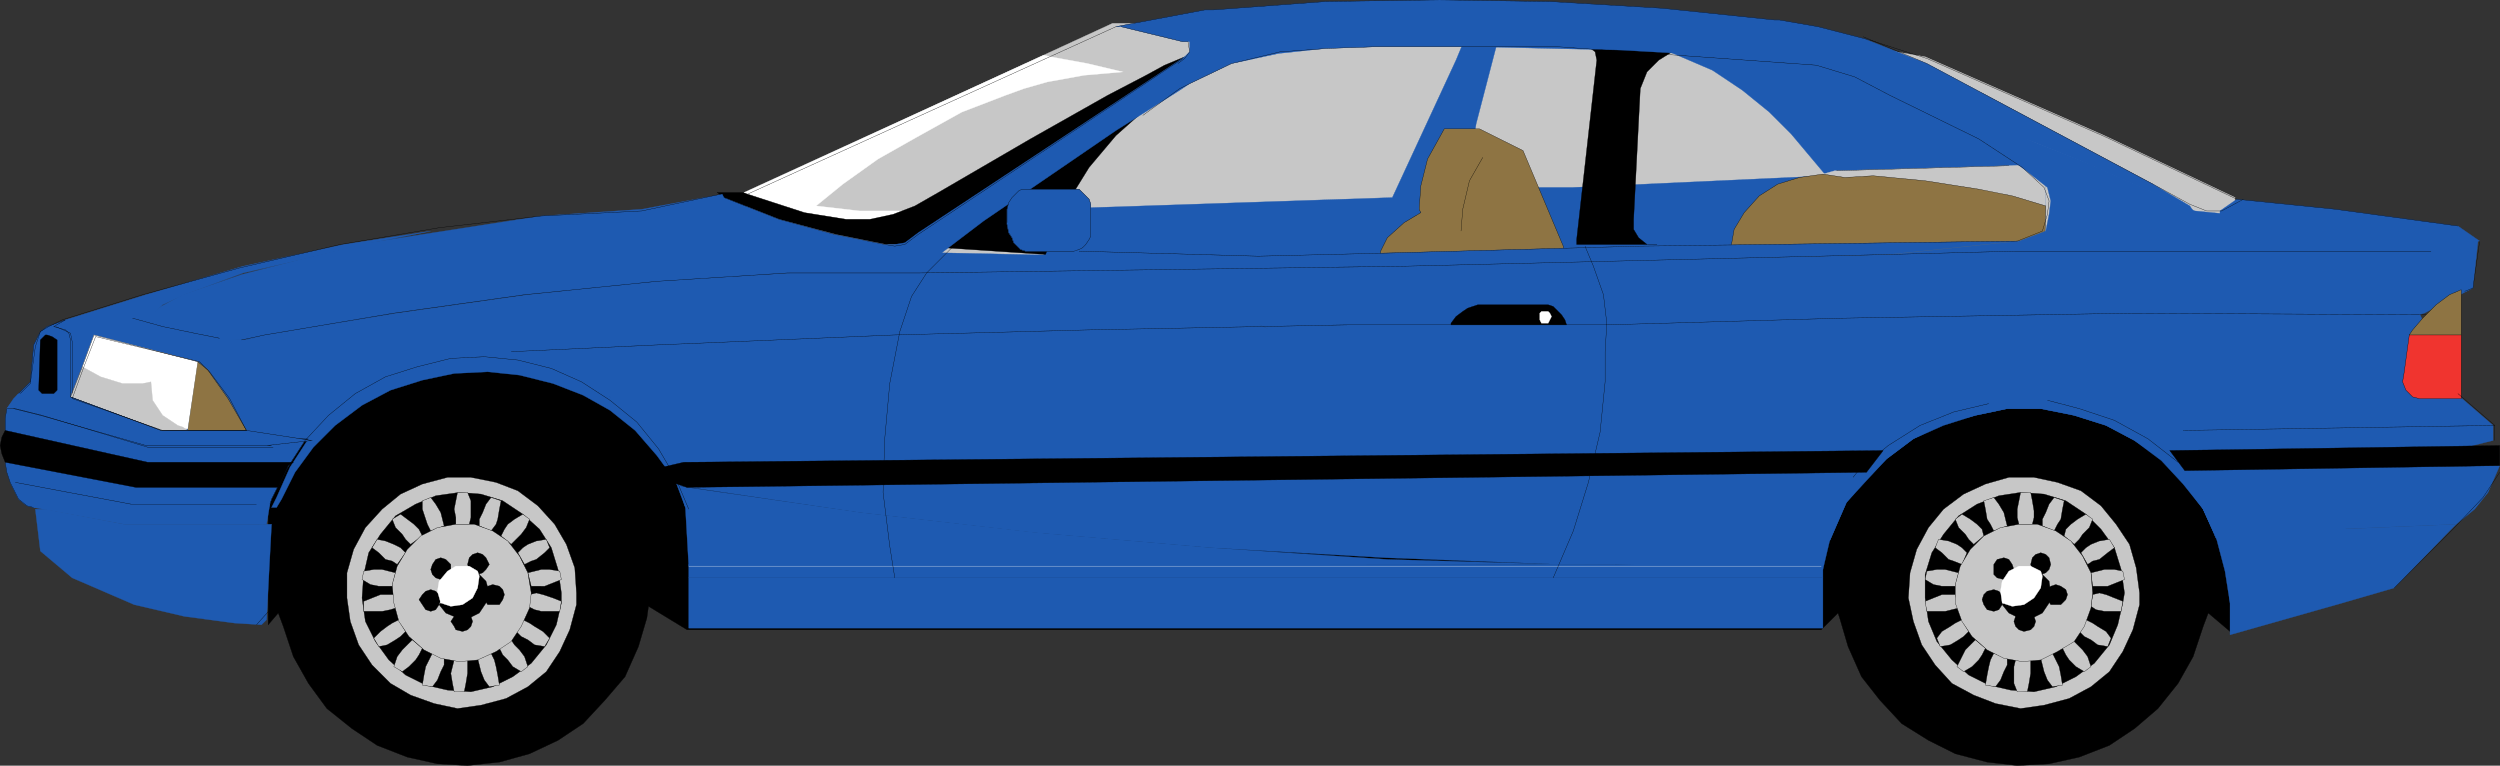 <svg xmlns="http://www.w3.org/2000/svg" width="358.136" height="109.683"><rect width="100%" height="100%" fill="#333333" stroke="none"/><defs><clipPath id="a"><path d="M164 392h283v59H164Zm0 0"/></clipPath><clipPath id="b"><path d="M148 341h293v49H148Zm0 0"/></clipPath><clipPath id="c"><path d="M147 341h295v50H147Zm0 0"/></clipPath><clipPath id="d"><path d="M233 341h215v30H233Zm0 0"/></clipPath></defs><path d="m260.902 90.219 2.398-2.399.242.72 1.2 4.081 1.922 4.32 2.636 3.36 3.121 3.36 3.84 2.398 3.84 1.921 4.563 1.2 4.316.48 4.562-.238 4.32-.961 4.321-1.68 3.598-2.402 3.36-2.879 2.882-3.602 2.16-3.84 1.438-4.32.722-1.918 3.117 2.64V51.82H38.421V89.5l1.442-1.68.719 1.918 1.44 4.32 2.161 3.84 2.637 3.602 3.601 2.879 3.602 2.402 4.32 1.68 4.32.96 4.317.24 4.562-.481 4.32-1.2 4.079-1.921 3.601-2.399 3.122-3.36 2.878-3.359 1.918-4.32 1.204-4.082.238-1.68 5.52 3.36h162.48"/><g clip-path="url(#a)" transform="translate(-126.758 -341)"><path fill="none" stroke="#000" stroke-miterlimit="10" stroke-width=".045" d="m387.66 431.219 2.399-2.399.242.72 1.199 4.081 1.922 4.32 2.637 3.36 3.12 3.36 3.84 2.398 3.84 1.921 4.563 1.2 4.316.48 4.563-.238 4.32-.961 4.32-1.68 3.598-2.402 3.36-2.879 2.882-3.602 2.16-3.84 1.438-4.32.723-1.918 3.117 2.64v-38.64h-281.04v37.68l1.442-1.68.719 1.918 1.441 4.32 2.16 3.84 2.637 3.602 3.602 2.879 3.601 2.402 4.32 1.68 4.32.96 4.317.24 4.563-.481 4.32-1.2 4.078-1.921 3.602-2.399 3.12-3.36 2.88-3.359 1.918-4.32 1.203-4.082.238-1.68 5.52 3.36h162.48"/></g><path fill="#1e5ab1" stroke="#1e5ab1" stroke-miterlimit="10" stroke-width=".045" d="m37.703 75.102.718-2.16.48-1.442 2.161-4.32 2.64-4.078 1.68.238-42.718-6.961-.723.723-.961 1.437-.238 1.441v6.239L.98 67.66l.48 1.442L2.664 71.5l1.199.96.957.24 32.883 2.402M354.261 63.82l-34.8 22.559-.72-4.559-1.199-4.558-1.921-4.32-2.88-3.602-3.12-3.36-3.84-2.878-4.078-2.16-4.563-1.442-4.797-.96h-4.8l-4.563.96-4.559 1.441-4.32 1.918-3.84 2.88-3.12 3.12-2.638 3.121-2.402 5.52-.96 4.078-30.24-.719h-7.198l-25.2-.96L173.3 78.46l-25.199-2.16-24.96-2.88-25.919-3.843-.242-1.68-9.598-11.039-18-6.238 3.598-.48 20.64-1.2 34.563-1.203 27.598-.957 24.242-.48 1.437.719 162.243-1.2 2.879-.96 5.28 11.519 5.278 4.562v2.16l-2.879.72"/><path fill="#1e5ab1" stroke="#1e5ab1" stroke-miterlimit="10" stroke-width=".045" d="m342.98 84.219-7.438 2.16-16.082 4.562v-4.8l-.48-4.563-1.438-5.039 34.32-1.437-.96.957-7.922 8.16"/><path fill="#c7c7c7" stroke="#c7c7c7" stroke-miterlimit="10" stroke-width=".045" d="M107.3 38.14h212.64l.243-9.84-18.723-8.878L275.78 8.14l-28.076-4.8h-88.32L106.82 27.578l.48 10.563"/><path fill="#1e5ab1" stroke="#1e5ab1" stroke-miterlimit="10" stroke-width=".045" d="M318.023 30.219v4.32h37.2l-3.122-2.16-17.52-2.399-14.16-1.44-2.398 1.679m-168.481-.239v8.16h143.52v-16.8l-28.8-15.602h-25.68V7.18l1.68.718 5.038 2.16 4.32 2.883 3.84 3.118 3.122 3.12 5.039 6-36.48 1.68h-15.118l1.437-9.12 3.122-12h-4.801l-1.2 2.882-9.12 19.68-42.958 1.437-6.96.242"/><path fill="#c7c7c7" stroke="#c7c7c7" stroke-miterlimit="10" stroke-width=".045" d="m293.062 33.82-31.922-8.879 1.68-.48 24.96-.723 5.282-.238v10.32"/><path fill="#8e7443" stroke="#000" stroke-miterlimit="10" stroke-width=".045" d="m292.82 38.379.242-8.879-4.8-1.441-4.802-.957-7.68-1.204-7.437-.718-4.082.242-3.12-.48-3.36.48-3.117.957-2.641 1.68-2.16 2.402-1.442 2.398-.96 5.52h45.359m-68.637 0-.242-3.117-5.758-13.684-6.242-3.117h-5.04l-2.398 4.32-.96 3.84-.243 3.36.242.48-2.402 1.437-2.398 2.16-.961 1.922v2.399h26.402"/><path fill="#fff" stroke="#fff" stroke-miterlimit="10" stroke-width=".045" d="m106.582 27.578 8.878 2.883 5.762.96h3.36l3.601-.722 1.2-.48h-6.243l-6.238-.719 3.84-3.121 5.039-3.598 5.52-3.12 6.48-3.602 6.242-2.399 2.64-.96 3.36-.962 5.277-.957 5.52-.48-5.04-1.2-5.277-.96-.96-.243-42.961 19.68"/><path stroke="#000" stroke-miterlimit="10" stroke-width=".045" d="m239.542 7.422-1.921 1.2-1.68 1.679-.961 2.398-.957 18.723v1.437l.719 1.2 1.199.96h1.441-11.52v-.718l2.88-25.68-.239-1.2-.96-.722 6.238.242 5.761.48M149.78 36.46l.723-1.92 2.399-5.52 3.12-5.04 3.84-4.558 4.321-3.844 5.52-7.437-2.883 1.199-2.637 1.441-5.52 2.88-11.042 6.237-13.2 7.68-3.359 1.922-3.121 1.2-3.36.722h-3.359l-6-.961-8.879-2.883h-3.601l.96.723 7.919 3.12 8.16 2.157 7.199 1.442h1.203l21.598 1.44"/><path fill="#c7c7c7" stroke="#000" stroke-miterlimit="10" stroke-width=".045" d="m306.023 81.34.48 3.601v1.68l-.96 3.598-1.442 3.12-1.918 2.88-2.64 2.16-3.122 1.68-3.601.96-3.36.481-3.597-.719-3.121-1.203-3.121-1.68-2.399-2.636-1.922-2.883-1.199-3.36-.719-3.359.239-3.601.96-3.36 1.68-3.12 2.16-2.638 2.88-2.16 3.12-1.441 3.36-.961h3.601l3.36.723 3.36 1.199 2.878 2.16 2.16 2.64 1.922 2.88.96 3.359"/><path stroke="#000" stroke-miterlimit="10" stroke-width=".045" d="m304.343 84.941-.48-3.363-.961-3.117-1.922-2.64-2.16-2.16-2.88-1.923-3.12-.957-3.36-.242-3.117.48-3.12 1.2-2.641 1.68-2.16 2.64-1.68 2.64-.961 3.122v3.36l.48 3.359 1.2 2.878 2.16 2.641 2.402 2.16 2.879 1.442 3.12.718 3.36.243 3.121-.723 2.88-1.438 2.64-1.921 2.16-2.641 1.2-2.879.718-3.121.242-1.438"/><path fill="#c7c7c7" stroke="#000" stroke-miterlimit="10" stroke-width=".045" d="M280.101 85.18h-1.918l-1.203.48-1.2.48.243 1.438h2.64l.958-.238.96-.238-.48-1.922m19.441-3.121.961-.239.957-.242h1.442l1.2.242.241 1.2-1.203.48-1.2.48h-2.16l-.238-1.921m-12-6.719-.242-.961-.238-.957-.719-1.203-.722-.957-1.438.476.238 1.203.243 1.438.476.723.48.957 1.922-.72m6.481 18.239.48.961.477.961.242 1.2.238 1.44-1.437.239-.723-.957-.48-1.203-.238-.957-.239-.961 1.68-.723m-9.84-16.797-.242-.96-.719-.72-.96-.722-1.2-.719-.96.719.48 1.2.96.96.48.723.72.718 1.441-1.199m12.719 14.879 1.441 1.442.719.957.48 1.441-.96.719-1.2-.719-.96-.96-.481-.72-.48-.96 1.44-1.2M281.78 79.18l-.718-.72-.719-.48-1.203-.48-1.437-.238-.48 1.199.96.719.957.96.723.239 1.199.48.719-1.68m17.039 9.602.96.48.723.477 1.2.723.718.96-.48 1.2-1.438-.242-.96-.719-.961-.48-.72-.72.958-1.679m-18.238-6.722-.961-.239-.957-.242h-1.204l-1.437.242-.242 1.2 1.199.718 1.203.242h1.918l.48-1.921m19.199 3.121.962-.239.96.239 2.4.96-.24 1.438h-2.402l-1.199-.238-.719-.48.239-1.68m-7.199-9.84v-.961l.48-.957.48-1.203.72-.957 1.44.476-.242 1.203-.238 1.438-.48.723-.48.957-1.68-.72m-6.962 18.239-.48.961-.238.961-.238 1.2-.243 1.44 1.442.239.719-.957.48-1.203.48-.957V94.3l-1.921-.723m10.082-16.796.238-.96.723-.72.957-.722 1.199-.719.96.719-.48 1.2-.957.96-.48.723-.723.718-1.437-1.199M282.98 91.66l-.719.719-.719.723-.48.957-.719 1.441.957.719 1.203-.719.957-.96.48-.72.481-.96-1.441-1.2m15.121-12.48.719-.72.722-.48 1.2-.48 1.441-.238.719 1.199-.961.719-1.2.96-.96.239-.719.48-.96-1.68m-17.04 9.602-.96.48-.72.477-1.199.723-.723.96.48 1.2 1.442-.242 1.2-.719.718-.48.723-.72-.961-1.679m9.84 5.759v1.92l-.238 1.438-.243 1.204h-1.441l-.477-1.204V95.5l.239-.96h2.16m.238-19.438.242-.961v-.961l-.242-1.442-.238-1.199h-1.442l-.238 1.2-.242 1.202v1.2l.242.96h1.918"/><path fill="#c7c7c7" stroke="#000" stroke-miterlimit="10" stroke-width=".045" d="m299.78 84.941-.238-2.882-1.199-2.399-1.68-2.16-2.16-1.441-2.64-.957h-2.64l-2.641.476-2.399 1.203-1.922 1.918-1.441 2.403-.719 2.636v2.64l.961 2.642 1.441 2.16 2.16 1.922 2.399 1.199 2.64.48 2.641-.242 2.399-1.2 2.398-1.44 1.442-2.16.96-2.637.239-2.16"/><path stroke="#000" stroke-miterlimit="10" stroke-width=".045" d="m288.503 81.578-.242-.719-.48-.718-.719-.243-.96.243-.481.718v1.442l.48.48.961.239.719-.239.48-.48.242-.723m5.277-.718-.238-.962-.48-.476-.719-.242-.722.242-.48.476-.24.961.24.72.48.48.722.242.719-.242.48-.48.239-.72m2.402 4.321-.242-.72-.719-.48-.719-.242-.722.242-.48.48-.239.72.238.718.48.723h1.442l.719-.723.242-.718m-4.563 3.84-.238-.72-.48-.722-.961-.238-.719.238-.48.723-.239.719.239.718.48.48.719.243.96-.242.481-.48.239-.72m-4.559-3.121-.242-.718-.477-.48-.722-.24-.957.24-.48.48-.243.718.242.723.48.719.958.238.722-.238.477-.719.242-.723"/><path stroke="#000" stroke-miterlimit="10" stroke-width=".045" d="m286.82 86.621.96 1.2 1.442.718h1.918l1.442-.719.96-1.441.239-1.438-.239-1.68-1.199-1.202v-.239l-5.523 4.801"/><path fill="#fff" stroke="#fff" stroke-miterlimit="10" stroke-width=".045" d="m286.82 86.379-.238-1.68.238-1.437.96-1.442 1.442-.718h1.68l1.441.718.239.72-.239 1.679-.96 1.441-1.442.961-1.68.238-1.441-.48"/><path fill="#c7c7c7" stroke="#000" stroke-miterlimit="10" stroke-width=".045" d="m82.343 81.34.239 3.601v1.68l-.961 3.598-1.438 3.12-1.922 2.88-2.64 2.16-3.118 1.68-3.601.96-3.36.481-3.359-.719-3.363-1.203-2.88-1.68-2.64-2.636-1.918-2.883-1.199-3.36-.48-3.359v-3.6l.96-3.36 1.68-3.12 2.399-2.638 2.64-2.16 3.121-1.441 3.598-.961h3.36l3.601.723 3.121 1.199 2.879 2.16 2.398 2.64 1.68 2.88 1.203 3.359"/><path stroke="#000" stroke-miterlimit="10" stroke-width=".045" d="m80.421 84.941-.48-3.363-.961-3.117-1.68-2.64-2.398-2.16-2.88-1.923-3.12-.957-3.121-.242-3.36.48-2.879 1.2-2.878 1.68-2.16 2.64-1.684 2.64-.719 3.122-.238 3.36.48 3.359 1.438 2.878 1.922 2.641L58.1 96.7l2.879 1.442 3.121.718 3.36.243 3.12-.723 2.88-1.438 2.64-1.921 2.16-2.641 1.442-2.879.718-3.121v-1.44"/><path fill="#c7c7c7" stroke="#000" stroke-miterlimit="10" stroke-width=".045" d="M56.421 85.18h-1.918l-1.203.48-1.199.48v1.438h2.64l1.2-.238.723-.238-.243-1.922m19.199-3.121.962-.239.96-.242h1.2l1.441.242.238 1.2-2.398.96H76.1l-.48-1.921m-12-6.719-.238-.961-.242-.957-.719-1.203-.718-.957-1.2.476v1.203l.477 1.438.242.723.48.957 1.919-.72m6.722 18.239.477.961.242.961.238 1.2.242 1.44-1.44.239-.72-.957-.48-1.203-.238-.957-.243-.961 1.922-.723m-9.84-16.797-.48-.96-.723-.72-.957-.722-.96-.719-1.2.719.48 1.2.958.96.48.723.719.718 1.683-1.199M73.222 91.66l.48.719.72.723.718.957.48 1.441-.956.719-1.204-.719-.718-.96-.72-.72-.48-.96 1.68-1.2M58.101 79.18l-.719-.72-.96-.48-1.2-.48-1.2-.238-.722 1.199.961.719.961.96.961.239.719.48 1.2-1.68m16.8 9.602.96.48.72.477 1.199.723.96.96-.718 1.2-1.441-.242-.961-.719-.957-.48-.723-.72.96-1.679m-18.237-6.722-.961-.239-.961-.242h-1.2l-1.44.242-.24 1.2 1.2.718 1.2.242h1.921l.48-1.921m19.2 3.121.957-.239.96.239 1.442.48 1.2.48-.239 1.438h-2.64l-.961-.238-.961-.48.242-1.68m-7.199-9.84v-.961l.476-.957.48-1.203.723-.957 1.438.476-.239 1.203-.242 1.438-.238.723-.719.957-1.68-.72M61.94 93.578l-.96 1.922-.238 1.2-.239 1.44 1.438.239.723-.957.476-1.203.48-.957V94.3l-1.68-.723m9.84-16.796.481-.96.48-.72.962-.722 1.199-.719.96.719-.48 1.2-.718.96-1.442 1.441-1.441-1.199M59.062 91.66l-1.441 1.442-.72.957-.48 1.441 1.2.719.96-.719.961-.96.48-.72.481-.96-1.441-1.2m15.121-12.48.719-.72.719-.48 1.199-.48 1.441-.238.48 1.199-.718.719-1.203.96-.719.239-.96.48-.958-1.68M57.14 88.781l-.957.48-.723.477-.957.723-.96.96.718 1.2 1.2-.242 1.203-.719.718-.48.72-.72-.962-1.679m9.84 5.759v1.92l-.238 1.438-.239 1.204h-1.441l-.242-1.204-.238-1.437.238-.961.242-.96h1.918m.242-19.438.238-.961v-2.403l-.48-1.199h-1.438l-.242 1.2-.238 1.202.238 1.2v.96h1.922"/><path fill="#c7c7c7" stroke="#000" stroke-miterlimit="10" stroke-width=".045" d="m76.101 84.941-.48-2.882-1.2-2.399-1.68-2.16-2.16-1.441-2.64-.957H65.3l-2.637.476-2.403 1.203-1.918 1.918-1.441 2.403-.719 2.636.238 2.64.72 2.642 1.44 2.16 2.16 1.922 2.4 1.199 2.64.48 2.64-.242 2.641-1.2 2.16-1.44 1.442-2.16 1.199-2.637.238-2.16"/><path stroke="#000" stroke-miterlimit="10" stroke-width=".045" d="M64.582 81.578v-.719l-.72-.718-.722-.243-.719.243-.48.718-.238.72.238.722.48.48.72.239.722-.239.719-.48v-.723m5.519-.718-.48-.962-.48-.476-.72-.242-.718.242-.48.476-.243.961.242.72.48.48.72.242.718-.242.48-.48.481-.72m2.16 4.321-.238-.72-.48-.48-.961-.242-.72.242-.48.48-.242.72.242.718.48.723h1.68l.48-.723.24-.718m-4.559 3.84-.243-.72-.48-.722-.719-.238-.96.238-.239.723-.48.719.48.718.238.48.961.243.719-.242.48-.48.243-.72m-4.563-3.121-.238-.718-.48-.48-.72-.24-.722.24-.477.48-.48.718.48.723.477.719.723.238.718-.238.48-.719.24-.723"/><path stroke="#000" stroke-miterlimit="10" stroke-width=".045" d="m62.902 86.621.96 1.2 1.68.718h1.68l1.442-.719.957-1.441.48-1.438-.48-1.68-1.2-1.202v-.239l-5.52 4.801"/><path fill="#fff" stroke="#fff" stroke-miterlimit="10" stroke-width=".045" d="m63.14 86.379-.476-1.68.238-1.437 1.2-1.442 1.198-.718h1.922l1.2.718.242.72-.243 1.679-.718 1.441-1.442.961-1.68.238-1.44-.48"/><path fill="#1e5ab1" stroke="#1e5ab1" stroke-miterlimit="10" stroke-width=".045" d="m98.664 81.102-.48-8.403-.962-3.12 1.2.241 24.96 3.602 25.2 2.879 24.96 2.16 25.2 1.68 25.199.718h7.441l-132.718.243m0 8.878v-7.199H261.14v7.2H98.664"/><path fill="#1e5ab1" stroke="#1e5ab1" stroke-miterlimit="10" stroke-width=".045" d="M98.664 80.86H261.14v1.921H98.664V80.86M285.62 54.7l-4.558.96-4.32 1.68-4.078 2.64-3.364 3.36-3.117 3.84-2.402 4.558-1.68 5.043v.719l2.402-5.52 2.637-2.878 3.121-3.364 3.84-2.879 4.32-2.16 4.559-1.199 4.562-.96h4.801l4.797.96 4.563 1.441 4.078 2.16 3.84 2.637 3.12 3.364 2.88 3.84 1.921 4.32-.242-.48-1.68-5.044-2.878-4.558-3.121-3.84-3.598-3.36-3.84-2.64-4.562-1.68-4.559-.96-.242.241.96-.96 12.481-.481 12.961-1.68 12.48-2.398 12.481-3.602 3.117-.96 6.961-3.598.719-6.723-1.68-.48-38.879-3.84-15.601-6.957-15.84-6.242-16.078-5.52-.719-.48 5.04 2.64 12.718 6.238 6 4.32 3.36 2.641.48 1.922-.239 1.918-.48 2.403-3.84 1.437-18.48 1.922-69.121 1.68-69.36.96h-18.96l-18.72 1.2-18.96 1.918-18.72 2.64-18.48 3.121-3.359.72-3.36-.24-5.28-.96-3.36-1.2-.96-1.44 1.198-1.2 3.121-1.441 8.399-3.117 8.402-1.922 10.078-2.4 8.403-1.68-12.48 1.919-14.403 3.12-13.918 4.079-11.52 3.601-1.922.961 2.641 10.078 12.961 4.801 21.121 1.2-2.64 4.081-1.922 4.32-.72 1.438h.72l.722-1.199 1.918-3.84 2.64-3.601 3.122-3.118 3.84-2.882 4.078-2.16 4.562-1.438 4.559-.961 4.8-.238 4.56.476 4.8 1.203 4.32 1.68 3.84 2.16 3.598 2.88 3.121 3.6 2.64 3.598 1.442 3.84v-.238l-.96-4.082-2.403-4.32-3.36-3.84-3.597-3.117-4.082-2.403-4.32-1.918-4.797-1.203-4.563-.719 3.36-.48 20.64-.957 34.563-1.442 27.597-.718 24.242-.723 1.438.723 30.723 1.918 72.957 5.52"/><g clip-path="url(#b)" transform="translate(-126.758 -341)"><path fill="#1e5ab1" d="m440.46 370.5-5.28-3.121-32.399-17.277-9.12-3.602.96.238-7.441-1.918-5.52-.96h-.719l-16.082-1.68-16.078-.961-16.082-.239-16.078.239-16.082 1.203h-1.2l-12.718 2.398h.719l8.879 2.16h.96v1.442l-.718.719-38.16 25.199-1.922 1.441-1.438.239H253.5l-7.2-1.442-7.921-2.156-7.918-3.121-.242-.48-11.52 2.16-14.398.96-24.723 3.84-9.84 2.399-8.398 2.16-8.399 2.879-3.12 1.68-1.2.96.957 1.442 3.363 1.199 5.278 1.2h3.12l3.36-.481 18.723-3.36 18.719-2.64 18.718-1.68 18.961-1.437h18.961l69.117-.723 69.364-1.918 18.476-1.922h-.238l-54 .723-35.04.957-19.44.48h-22.801l-22.559-.48 6-4.559 9.84-6.719 9.121-6.242 9.117-5.758 1.442-.96 6-2.88 6.718-1.44 6.723-.72 6.957-.242h14.883l20.64.48 20.88 1.2h1.44l5.52.96 5.758 1.923 17.04 5.758 15.6 6.242 15.602 6.957-.48-.719"/></g><g clip-path="url(#c)" transform="translate(-126.758 -341)"><path fill="none" stroke="#1e5ab1" stroke-miterlimit="10" stroke-width=".045" d="m440.46 370.5-5.28-3.121-32.399-17.277-9.12-3.602.96.238-7.441-1.918-5.52-.96h-.719l-16.082-1.68-16.078-.961-16.082-.239-16.078.239-16.082 1.203h-1.2l-12.718 2.398h.719l8.879 2.16h.96v1.442l-.718.719-38.16 25.199-1.922 1.441-1.438.239H253.5l-7.2-1.442-7.921-2.156-7.918-3.121-.242-.48-11.52 2.16-14.398.96-24.723 3.84-9.84 2.399-8.398 2.16-8.399 2.879-3.12 1.68-1.2.96.957 1.442 3.363 1.199 5.278 1.2h3.12l3.36-.481 18.723-3.36 18.719-2.64 18.718-1.68 18.961-1.437h18.961l69.117-.723 69.364-1.918 18.476-1.922h-.238l-54 .723-35.04.957-19.44.48h-22.801l-22.559-.48 6-4.559 9.84-6.719 9.121-6.242 9.117-5.758 1.442-.96 6-2.88 6.718-1.44 6.723-.72 6.957-.242h14.883l20.64.48 20.88 1.2h1.44l5.52.96 5.758 1.923 17.04 5.758 15.6 6.242 15.602 6.957-.48-.719"/></g><path fill="#1e5ab1" stroke="#1e5ab1" stroke-miterlimit="10" stroke-width=".045" d="m5.062 72.941.719 6 4.562 3.84 8.88 3.84 7.198 1.68 7.2.96 3.84.239.722-.719.719-13.68H17.78l-11.278-2.16h-1.44"/><path fill="#fff" stroke="#fff" stroke-miterlimit="10" stroke-width=".045" d="m11.78 52.54 1.68-4.56 14.883 3.84-1.441 9.602-3.84.238-11.281-9.12"/><path fill="#c7c7c7" stroke="#c7c7c7" stroke-miterlimit="10" stroke-width=".045" d="M23.062 61.66h3.84l-.719-.48-.723-.239L23.3 59.5l-1.437-2.16-.242-2.64-1.2.241h-2.879l-3.12-.96-2.641-1.442-1.68 4.32 12.961 4.801"/><path fill="#8e7443" stroke="#8e7443" stroke-miterlimit="10" stroke-width=".045" d="m28.343 51.82 1.438 1.2 2.883 4.082L35.3 61.66h-8.398l1.441-9.84"/><path fill="#1e5ab1" stroke="#1e5ab1" stroke-miterlimit="10" stroke-width=".045" d="m2.664 56.379 1.68-1.68.476-5.277.96-1.922.962-.719 2.64-.96-1.68.96 1.68.48.48.477.24.961v8.16l12.96 4.801H35.3l9.364 1.442-6.48.718h.718-18L5.78 59.5l-4.8-.96 1.684-2.161"/><path stroke="#000" stroke-miterlimit="10" stroke-width=".045" d="m5.542 55.898.48.48h1.68l.481-.48V48.7l-.723-.48-.718-.239h-.239l-.722.72-.239 7.198"/><path fill="#1e5ab1" stroke="#1e5ab1" stroke-miterlimit="10" stroke-width=".045" d="M144.261 31.898V29.98l.242-.96.477-.72.96-.96.481-.238h8.16l.481.476.96.961.24.723v4.558l-.24.48-.48.72-.48.48-.48.238-.72.242h-6.96l-.719-.242-.96-.957-.243-.722-.477-.72-.242-1.198v-.243"/><path fill="#1e5ab1" stroke="#1e5ab1" stroke-miterlimit="10" stroke-width=".045" d="M144.261 29.98h6.242l.72 1.442.718 1.2 1.922 1.437.957.242h1.203l-.48.719-.481.48-.48.238-.72.242h-6.96l-.719-.242-.96-.957-.243-.722-.477-.72-.242-1.198v-2.16"/><path stroke="#000" stroke-miterlimit="10" stroke-width=".045" d="M269.78 64.54 97.94 66.218l-3.12.722 1.441 2.16 2.16.72 168.961-2.16 2.399-3.122"/><path fill="#1e5ab1" stroke="#1e5ab1" stroke-miterlimit="10" stroke-width=".045" d="m351.863 75.102 2.64-2.16 1.918-2.403 1.68-3.84-45.121.723 4.32 9.117 34.563-1.437"/><path stroke="#000" stroke-miterlimit="10" stroke-width=".045" d="m358.101 63.82-47.281.72 2.16 2.882 45.121-.723V63.82"/><path fill="none" stroke="#000" stroke-miterlimit="10" stroke-width=".045" d="m31.46 48.46-3.597-.722-4.563-.957-4.32-1.203"/><path fill="none" stroke="#fff" stroke-miterlimit="10" stroke-width=".045" d="M98.664 81.102h162.238"/><path fill="none" stroke="#000" stroke-miterlimit="10" stroke-width=".045" d="m347.78 45.102-42-.243-42 .72-33.84.96h-37.198l-36.961.723-27.598.718-34.32 1.442-20.64.957"/><path stroke="#000" stroke-miterlimit="10" stroke-width=".045" d="m.742 66.219-.48-1.2-.24-1.199.24-1.199.48-.96 20.398 4.558h20.883l-.723.48-1.437 3.121H19.46L.742 66.22"/><path fill="none" stroke="#000" stroke-miterlimit="10" stroke-width=".045" d="m98.664 72.941-1.922-4.562-2.399-4.078-3.12-3.84-3.84-3.121L83.3 54.7l-4.32-1.919-4.797-1.203-4.8-.476-4.801.238-4.801 1.2-4.559 1.44-4.32 2.399-3.84 3.121-3.36 3.602-2.64 4.078-2.16 4.32-.48 1.441m227.038-4.562.961-1.2 4.082-3.359 4.559-2.879 4.8-1.921 5.04-1.2m8.398-.48 4.563 1.2 5.039 1.679 4.8 2.64 4.32 3.36m36.239-30.239h-59.52l-18.48.48-69.36 1.68-69.12.962H112.82L94.1 40.3l-18.96 1.918-18.72 2.64-18.48 3.121-3.36.72"/><path fill="#f0342f" stroke="#000" stroke-miterlimit="10" stroke-width=".045" d="M352.582 47.98h-7.442l-.719 5.282-.238 1.437.48 1.2.958.96.96.243h6V47.98"/><path fill="#8e7443" stroke="#000" stroke-miterlimit="10" stroke-width=".045" d="M352.582 41.5v6.48h-7.442 6.723-6.723l.48-.718 1.442-1.684 1.918-1.918 1.922-1.441 1.68-.719"/><path stroke="#000" stroke-miterlimit="10" stroke-width=".045" d="m224.421 46.54-.238-.72-.48-.718-.48-.48-.72-.724-.722-.238h-10.078l-1.442.48-.719.481-.96.719-.72.96v.24h16.56"/><path fill="#fff" stroke="#fff" stroke-miterlimit="10" stroke-width=".045" d="m222.261 45.34-.238-.48-.242-.239h-.961l-.238.238v.961l.238.48h.96l.243-.48.238-.48"/><path fill="#1e5ab1" stroke="#1e5ab1" stroke-miterlimit="10" stroke-width=".045" d="M17.78 75.102h20.403l.48-2.883h-20.16L1.46 69.102 2.664 71.5l1.199.96.957.24 12.96 2.402"/><path fill="none" stroke="#000" stroke-miterlimit="10" stroke-width=".045" d="m10.101 56.86 12.961 4.8H35.3l-2.636-4.558-2.883-4.082-1.438-1.2-14.883-3.84-1.68 4.56-1.679 4.32"/><path fill="none" stroke="#000" stroke-miterlimit="10" stroke-width=".045" d="m2.664 56.379 1.68-1.68.476-5.277.96-1.922.962-.719 2.64-.96-1.68.96 1.68.48.48.477.24.961v8.16l12.96 4.801H35.3l9.364 1.442-6.48.718h.718-18L5.78 59.5l-3.84-.96m142.321-26.642V29.98l.242-.96.477-.72.96-.96.481-.238h8.16l.481.476.96.961.24.723v4.558l-.24.48-.48.72-.48.48-.48.238-.72.242h-6.96l-.719-.242-.96-.957-.243-.722-.477-.72-.242-1.198"/><g clip-path="url(#d)" transform="translate(-126.758 -341)"><path fill="none" stroke="#000" stroke-miterlimit="10" stroke-width=".045" d="m447.18 369.54-18.72-8.88-25.679-11.281-8.16-2.64-7.441-1.919-5.52-.96h-.719l-16.082-1.68-16.078-.961-16.082-.239-16.078.239-16.082 1.203h-1.2l-12.718 2.398-52.8 24"/></g><path fill="none" stroke="#000" stroke-miterlimit="10" stroke-width=".045" d="m352.101 32.379-17.52-2.399-14.16-1.44m-217.199-.72-11.281 2.4-14.399.722-14.64 1.68-14.16 2.399-14.399 3.359-13.922 3.84-11.52 3.601M.98 58.54h1.203l1.918.48 1.922.48 15.117 4.559h18M2.183 69.102l16.559 3.117h18m91.441 10.562-.723-4.562-.957-7.68.239-7.68.718-7.918 1.442-7.441 1.68-5.04 2.16-3.358 3.84-3.84m90.48 0 1.2 2.879 1.44 4.078.481 4.082-.242 4.078v4.32l-.719 7.2-1.68 7.203-2.16 6.957-2.879 6.722"/><path fill="none" stroke="#000" stroke-miterlimit="10" stroke-width=".045" d="m321.382 28.54-3.12 1.679h-2.16l-2.4-.957-5.28-2.883-32.4-17.277-9.12-3.84M5.062 49.66l-.719 5.281-1.441 1.438m6-10.559-1.922.961-1.2.719-.718 2.16"/><path fill="none" stroke="#000" stroke-miterlimit="10" stroke-width=".045" d="m7.94 46.781 1.68.719.481.238.242 1.203v7.438M.98 58.54l-.238 1.44v6.239L.98 67.66l.48 1.442L2.664 71.5l1.199.96.957.24m350.402-38.16-.96 6.722-1.2.476M10.343 57.102 23.3 61.66h12l-2.398-4.558-2.88-3.84-1.44-1.442-14.88-3.601-1.68 4.32-1.679 4.563m341.758-.723 5.281 4.562v2.16m-6 12.719 4.32-4.558 2.4-3.602m-6.72 8.16-8.402 8.399M36.742 89.5l2.16-2.398m273.84-25.442 44.64-.719M168.742 9.102l.96-.723.72-.957-.239-1.442"/><path fill="none" stroke="#000" stroke-miterlimit="10" stroke-width=".045" d="m160.582 3.82 8.878 2.16h.723m42.238 16.56-1.918 3.358-.96 4.082-.243 3.122m53.762-8.642 24.719-.722M103.703 28.3l7.918 3.122 7.921 2.156 7.2 1.442 1.441.242 1.438-.242 1.921-1.442 37.918-25.2"/><path fill="none" stroke="#000" stroke-miterlimit="10" stroke-width=".045" d="m163.703 16.54 5.277-3.84 1.441-.72 6-2.878 6.961-1.68 6.72-.48 6.718-.243h26.402l36.961 2.64 5.52 1.68 5.039 2.641 12.718 6.238 6.243 4.082 3.117 2.88.722 1.921-.242 1.918-.718 2.403-3.602 1.437-54.238.723-34.801.957-19.68.48-25.68-.719"/></svg>
